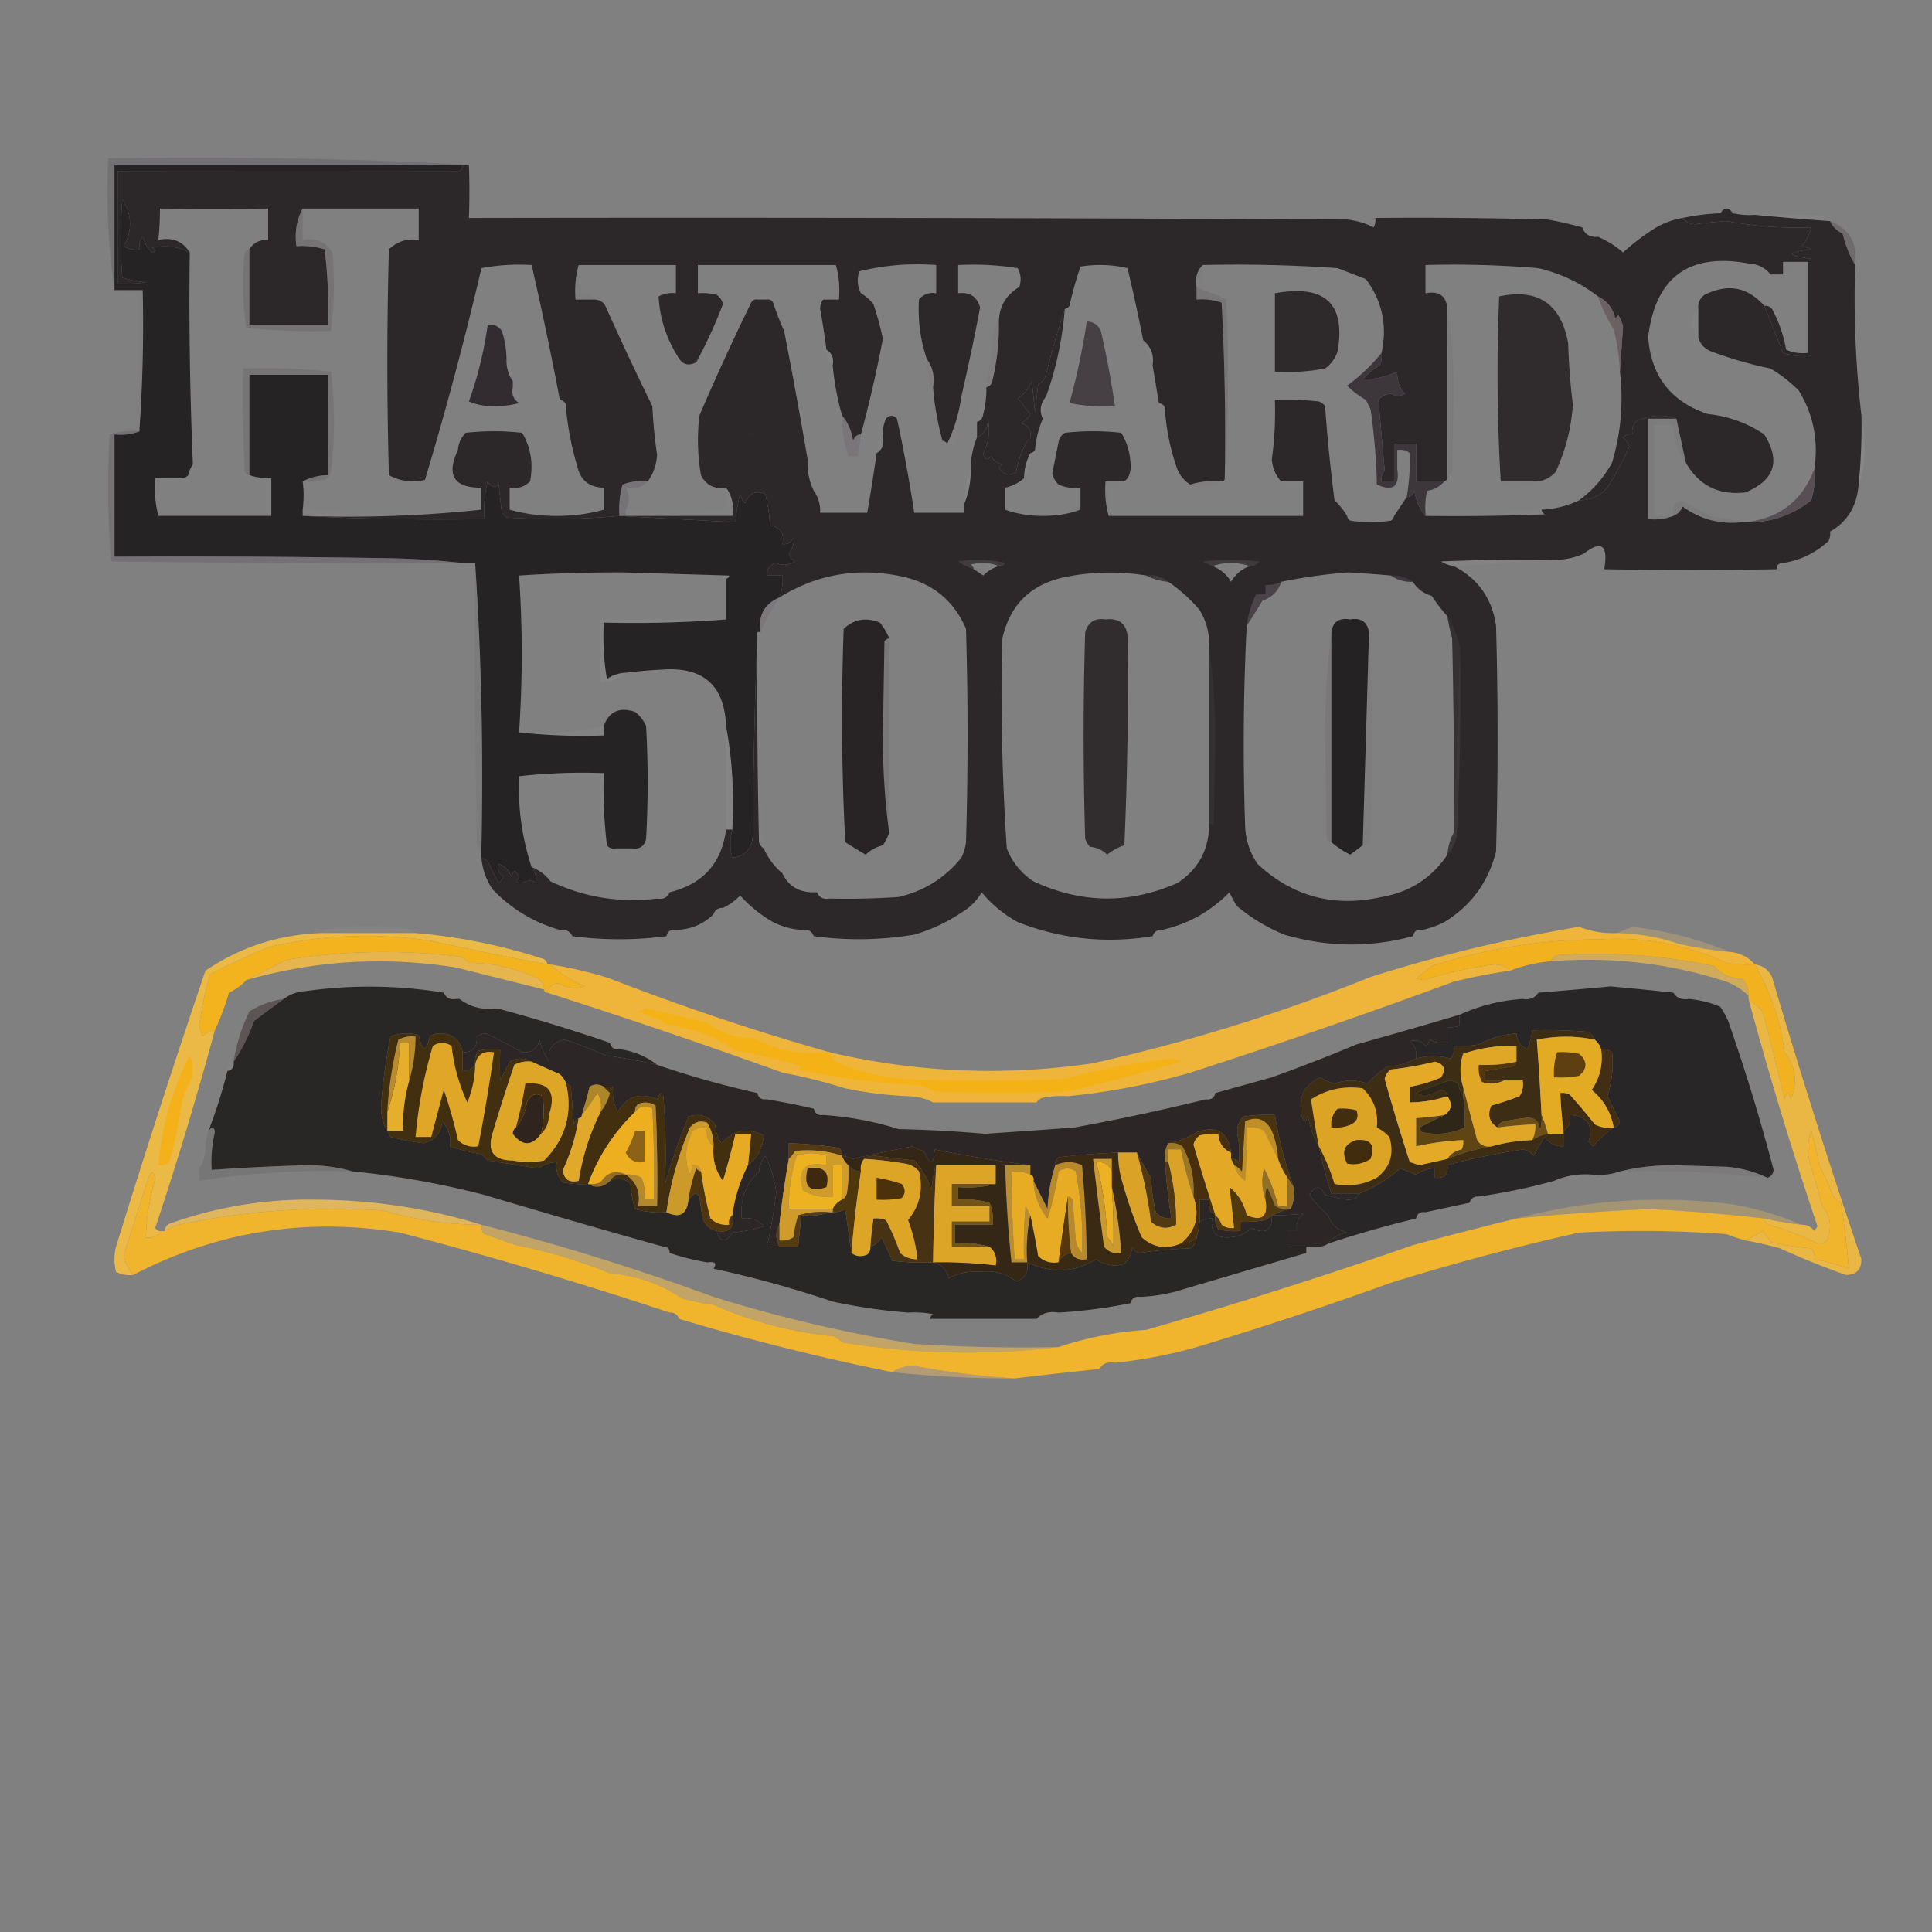 <?xml version="1.0" encoding="UTF-8"?>
<svg data-bbox="34.26 50.254 560.273 389.247" height="616" width="616" xmlns="http://www.w3.org/2000/svg" shape-rendering="geometricPrecision" text-rendering="geometricPrecision" image-rendering="optimizeQuality" fill-rule="evenodd" clip-rule="evenodd" data-type="ugc">
    <rect width="100%" height="100%" fill="#808080" stroke="none"/>
    <g>
        <path d="M147.5 52.5h2a215 215 0 0 1 0 17q140-.25 280 .5a24.9 24.9 0 0 1 8.5 2.5 4.93 4.93 0 0 0 .5-3q27.505-.25 55 .5 5.581 1.02 11 2.5 1.2 3.36 5 3a29.7 29.7 0 0 1 8 5 72 72 0 0 1 9-7q4.615-3.088 10-4 1.25 1.872 4 2 4.983-.666 10-1a122.6 122.6 0 0 0 27 2q-.771 3.297-3 6 1.346.254 3 1-11.963 1.512 0 3v31a21.1 21.1 0 0 1-9-1 7557 7557 0 0 0-6-15q1.494-.128 2.5 1 3.338 6.265 4.5 13 3.161 1.453 7 1v-29h-8v4h-4q-2.56-3.24-7-3.5-28.549-5.19-32 23.5 1.365 18.61 19 24.5 9.844 1.03 18 6.5 7.995 12.723-6 18.5-12.742 1.464-19-9.5a2025 2025 0 0 0-3-14q-6.615-2.309-13 1-1.393 1.783-1 4-1.762-.329-3 1a7.3 7.3 0 0 1 2 3 121 121 0 0 1-7 13q-3.587 4.023-9 4 6.526-4.784 10.5-12 4.24-14.378 2.5-29 .5-7.045 1-14.5a16.2 16.2 0 0 0-1.5-3.5l-1 1q-1.156-4.87-5.5-7-8.409-6.486-19-9a325 325 0 0 0-36-1v9q6.5-1.222 7 5v53q.258 1.487-1 2h-9v-12h-7v12h-4q-.255-1.983 1-3.5a4677 4677 0 0 1-2-22.5q1.589-1.794 4-2 2.408 1.395 4.5 0-2.657-2.606-2.5-7a26.5 26.5 0 0 1-11 2.5 18.1 18.1 0 0 1 5.5-4.5 8.4 8.4 0 0 0 .5-4q2.83-12.99-5-23.5-4.507-1.754-9-3.5a463 463 0 0 0-43-1q-2.765 2.668-2 7v4a19.4 19.4 0 0 1 8 1q1.5 27.982 1 56 0 1-1 1-5.313-.469-10 1-3.313-2.094-4.5-6a70 70 0 0 1-3.5-17q.322-2.519-2-3l-2-12q.723-4.996-3-8a569 569 0 0 0-5-23 38.1 38.1 0 0 0-15-.5 115 115 0 0 0-3.5 12.5q-.574.835-1.5 1a282 282 0 0 0-6 21q-.552 2.115-2.5 3l-1 9-1-10q-1.948 4.063-4.5 5.5a2188 2188 0 0 0 4 5 6.55 6.55 0 0 1-3 3q3.528.864 3 4.5-3.276 3.982-4.5 11-3.457 2.159-5.5-1.5l1-1q-2.342-.477-3.5-2.5-2.014 2.103-2.5-1 2.642-5.244 1.5-11-.012 4.267-3.5 6v-5q1.724-.436 2-2.5a32 32 0 0 0 1-8.5q1.724-.436 2-2.5a74.2 74.2 0 0 0 2-17.5q-.277-7.949 6.5-12 1.03-3.1-.5-6a91 91 0 0 0-19-1v9q5.458-.676 7 4.5a727 727 0 0 1-6 28.5q-1.005 7.695-4.5 15-.574-.834-1.5-1a90.7 90.7 0 0 1-3-17q.832-5.268-2-9a49.7 49.7 0 0 1-2.5-19q2.101-2.538 5.5-2v-9q-12.659-.925-24.5 2-1.22 3.603.5 7a15 15 0 0 1 4 3.5 102 102 0 0 1 3 11 408 408 0 0 1-7 30.5q-1.875.116-2.5 2-.74-4.762-3.5-8-2.233-7.676-3-16 .634-3.422-2-5a262 262 0 0 0-2-13q.03-1.839 1-3h5q.473-5.807-1-11h-44v9a18.4 18.4 0 0 1 6 .5q1.611 1.108 2 3a154 154 0 0 1-8.5 18.5q-3.877 2.077-6-2-5.506-8.895-6-19 2.549-1.36 5.5-1v-9h-31q-1.473 5.193-1 11h6q2.276.015 3.5 2a980 980 0 0 0 15 32q.362 7.808 1.5 15.5-.332 4.995-3 8.5a16.9 16.9 0 0 0-8 1 28.8 28.8 0 0 0-1 10 230.6 230.6 0 0 1-36 .5l-1.5-1.5-1-9q-2.108 1.752-3.5-1a36.9 36.9 0 0 0-1 12 842 842 0 0 1-58-1q29.045.98 57-2v-7q-13.17.06-7.5-12 .244-3.264 2.5-5.5 9-1 18 0 4.147 7.154 2.5 15.5-2.631 2.625-6.5 2v7q6.928 1.992 15 2 8.072-.008 15-2v-7q-6.983-.123-8.5-7a95.4 95.4 0 0 1-3.5-18q.322-2.519-2-3a1179 1179 0 0 0-9-43 65 65 0 0 0-16 1 1108 1108 0 0 1-18 67.5q-6.108 1.434-11.5-1.5-1-36 0-72 3.962-3.793 9.5-3v-10h-37q-2.885 5.295-2 12 4.618-.36 9 1a145 145 0 0 1 1 24h-25v-24q1.926-3.171 6-3v-10q-17.437.124-34.5 0 0 5.224-.5 10 6.697-1.391 10 4-5.607-2.876-12-1.5 1.794.981 0 1.5-2.153-1.985-3-5-1.393 1.783-1 4-2.682.428-5-1 4.138-7.627-.5-15a156.5 156.5 0 0 0 0 25 34 34 0 0 0 7.5 1.5 41 41 0 0 1-9 .5v-36q54.595-.081 109 0 1.197-.686 1-2" fill="#2c282a"/>
        <path d="M559.5 68.5q11.011-.25 22 .5 1.374.417 2 1.5a921 921 0 0 1-24-2" fill="#cccbcb" opacity=".067"/>
        <path d="M504.5 72.5q2.901.915 5 3-3.8.36-5-3" fill="#d5d3d3" opacity=".027"/>
        <path d="M583.5 70.5q9.344 3.664 8 14-2.636-4.405-4-10-2.812-1.365-4-4" fill="#5f5357" opacity=".482"/>
        <path d="M149.5 52.5h-113v40q-2.974-20.44-2-42 58.022-.99 115 2" fill="#58535a" opacity=".31"/>
        <path d="M383.5 84.5v8l-2-1q-.765-4.332 2-7" fill="#f4f4f4" opacity=".004"/>
        <path d="M147.5 52.5q.197 1.314-1 2-54.405-.081-109 0v36a41 41 0 0 0 9-.5 34 34 0 0 1-7.5-1.5 156.5 156.5 0 0 1 0-25q4.638 7.373.5 15 2.318 1.428 5 1-.393-2.217 1-4 .847 3.015 3 5 1.794-.519 0-1.5 6.393-1.376 12 1.5-.423 34.098 1 67.5a11.4 11.4 0 0 0-1.5 3.5q-1.005 1.129-2.5 1h-8q-.475 6.303 1 12h36v-12a21.4 21.4 0 0 1-7-1v-32h25v32q-4.392.098-8 2 .573 4.281 0 9v2a842 842 0 0 0 58 1 36.9 36.9 0 0 1 1-12q1.392 2.752 3.5 1l1 9 1.5 1.5q18.05 1.157 36-.5 18.308 1.028 37 2 .357-4.709 1.5-9a6.8 6.8 0 0 0 1.5 3q2.018-4.866 6.5-3a52 52 0 0 1 1.5 10q4.919.797 4 6 2.435.21 3.5-2 .348 2.675-1.5 5 .477 1.721 2 2.5-3.03 1.825-6 .5-3.075.865-3 4h5q.303 3.675-1 7-7.191 3.111-6 11h-1a2098 2098 0 0 0-1.5 65q-.377 6.127-6.5 7-1.231-4.419 0-9 .966-17.076-2-33-.754-19.536-20.5-18-5.787.269-11.5 1-3.265.13-6 2a82 82 0 0 1-1-18 381 381 0 0 0 39-1v-13q.814-.09 1-1l-34-1q-17.611-.016-33 1a369.5 369.5 0 0 1 0 50q13.227 1.49 27 1v-3q2.565-7.024 10-4.5a11.5 11.5 0 0 1 3.5 4.5q1 18 0 36-.884 3.544-4.5 3h-5q-1.937.356-3-1a156 156 0 0 1-1-23q-13.773-.49-27 1-.619 14.948 4 29 1.683 2.327 1.5 5-2.093-1.395-4.5 0-2.81.027-1-1.5-1.293-4.101-2.5-.5-1-3-4-4-.81 2.452 1.5 4a4.46 4.46 0 0 1-1.5 2 91 91 0 0 1-3.5-7 44 44 0 0 0-2-1v-3q.988-46.027-2-91h-4a261 261 0 0 0-23-1.5q-43.997-.75-88-.5v-39q4.328.46 8-1v-1a485 485 0 0 0 1-44h-9v-40z" fill="#262325"/>
        <path d="M244.5 95.5h-3q1.5-4 3 0" fill="#fefffe" opacity=".009"/>
        <path d="M184.5 84.5v9q3.422-.634 5 2h-6q-.473-5.807 1-11" fill="#7e747f" opacity=".114"/>
        <path d="M266.5 84.5q1.473 5.193 1 11h-5q1.025-2.515 4-2z" fill="#877f83" opacity=".149"/>
        <path d="M569.5 111.5h6v-27q-2.682-.428-5 1-2.13 4.262-6 2h4v-4h8v29q-3.839.453-7-1" fill="#90898d" opacity=".043"/>
        <path d="M406.5 93.5q23.905-4.327 20 18.5-1.11 3.366-4 5.5a65 65 0 0 1-16 1z" fill="#2e2a2c"/>
        <path d="M488.5 153.5h-10a582 582 0 0 1-.5-59q18.616-3.906 22 15 .28 9.871 1.5 19.5-.749 11.228-5.5 21.5-3.037 3.29-7.5 3" fill="#302c2e"/>
        <path d="M509.5 94.5q4.344 2.13 5.5 7l1-1a16.2 16.2 0 0 1 1.5 3.5q-.5 7.455-1 14.5a67.8 67.8 0 0 0-2-13.5 50.6 50.6 0 0 1-5-10.5" fill="#66595c" opacity=".801"/>
        <path d="M96.5 66.5v10q6.275-1.194 9.5 4 1.11 12.552-.5 25a190 190 0 0 1-27-1 96.6 96.6 0 0 1-.5-24q.575-.835 1.5-1v24h25a145 145 0 0 0-1-24 23.8 23.8 0 0 0-9-1q-.885-6.705 2-12" fill="#645b62" opacity=".335"/>
        <path d="M36.5 92.5h9q.495 22.265-1 44v-43q-4.328.46-8-1" fill="#7c797b" opacity=".031"/>
        <path d="M161.5 114.5q-.136 3.978 2 7v2q-.634 3.422 2 5-3.465.996-7.5 1-4.541.177-8.5-1.5a119.6 119.6 0 0 0 6-24.5q2.835-.305 4.5 2a30.5 30.5 0 0 1 1.5 9" fill="#322c31"/>
        <path d="M161.5 114.5q2.136 3.022 2 7-2.136-3.022-2-7" fill="#c4c2c2" opacity=".043"/>
        <path d="M96.5 153.5q3.608-1.902 8-2v-32h-25v32q-.925-.166-1.5-1a545 545 0 0 1-.5-33q14.035-.498 28 1a130.6 130.6 0 0 1 0 32q-.477 1.721-2 2.5-3.465.745-7 .5" fill="#696165" opacity=".372"/>
        <path d="M163.5 123.5q2.57 1.703 2 5-2.634-1.578-2-5" fill="#acacb6" opacity=".067"/>
        <path d="M178.5 127.5q2.322.481 2 3-2.11-.71-2-3" fill="#f4f4f4" opacity=".008"/>
        <path d="m381.5 91.5 2 1q3.78 1.034 7.5 3a544 544 0 0 1-.5 57q.5-28.018-1-56a19.4 19.4 0 0 0-8-1z" fill="#594b51" opacity=".192"/>
        <path d="M593.5 132.5q.997 4.472 1 9.5.288 7.158-2 13.5a184 184 0 0 0 1-23" fill="#dad6da" opacity=".088"/>
        <path d="M231.5 155.5q2.832 3.732 2 9h-34v-2a132 132 0 0 0 32 0z" fill="#fefefe" opacity=".011"/>
        <path d="M57.5 152.5q-3.16 1.452-7 1v11q-1.475-5.697-1-12z" fill="#928c91" opacity=".106"/>
        <path d="M559.5 68.5q11.783 1.14 24 2 1.188 2.635 4 4 1.364 5.595 4 10a326 326 0 0 0 2 48 184 184 0 0 1-1 23q-1.083 9.513-9 14a4.93 4.93 0 0 1-.5 3q-6.2 5.726-14.5 7-2 0-2 2-27.454.413-55 0 1.96-11.55-6.5-5a22.1 22.1 0 0 1-9.5 2q-18.007-.25-36 .5a10.1 10.1 0 0 0 4 1.5q11.543 5.836 13.5 19 1 36 0 72-3.711 14.71-16.5 22.5a29.3 29.3 0 0 1-7 2.5q-2.518-.322-3 2-20.485 5.524-41-.5a57.1 57.1 0 0 1-15-9 29.5 29.5 0 0 1-2.5-4.5q-9.032 9.194-21.5 12-2.29-.11-3 2-22.277 3.633-43-4.5-6.614-3.606-11.5-9.5-2.421 4.105-6.5 6.5a54 54 0 0 1-15 7 107.3 107.3 0 0 1-32 .5q-1.025-2.514-4-2a23.9 23.9 0 0 1-9-2.5 40.8 40.8 0 0 1-10.5-8.5q-2.476 2.565-5.5 4-2.29-.11-3 2-4.902 4.81-12 5-2.519-.322-3 2a115.7 115.7 0 0 1-30 0q-1.18-2.406-4-2-12.49-3.585-21.5-13a21.1 21.1 0 0 1-3.5-10q.975.456 2 1a91 91 0 0 0 3.5 7 4.46 4.46 0 0 0 1.5-2q-2.31-1.548-1.5-4 3 1 4 4 1.207-3.601 2.5.5-1.81 1.527 1 1.5 2.407-1.395 4.5 0 .183-2.673-1.5-5 3.579 1.31 6 4.5 16.083 7.676 34 5.5 2.975.514 4-2 15.891-3.887 18-20h2q-1.231 4.581 0 9 6.123-.873 6.5-7 .252-32.756 1.5-65-.25 33.504.5 67 .417 1.374 1.5 2 2.153 4.736 6 8 2.585 5.563 9 6h2q1.025 2.514 4 2 11.011.25 22-.5 12.212-2.849 20-12.5a14.7 14.7 0 0 0 1.5-5q1-34 0-68-5.556-13.046-19.5-16.5-21.63-4.915-40 6.5 1.303-3.325 1-7h-5q-.075-3.135 3-4 2.97 1.325 6-.5-1.523-.779-2-2.5 1.848-2.325 1.5-5-1.065 2.21-3.5 2 .919-5.203-4-6a52 52 0 0 0-1.5-10q-4.482-1.866-6.5 3a6.8 6.8 0 0 1-1.5-3q-1.143 4.291-1.5 9a9015 9015 0 0 1-37-2h36q.832-5.268-2-9-5.54.834-8-4a65.8 65.8 0 0 1-.5-19 813 813 0 0 1 16.5-36q.686-1.195 2-1h3q1.314-.195 2 1a89 89 0 0 0 3.5 9 1657 1657 0 0 1 7.5 41q-.267 5.433 2 10 2.159 3.132 2 7h15a563 563 0 0 0 3-19q2.634-1.578 2-5a12 12 0 0 1 1-6q1.726-1.846 3.5 0a478 478 0 0 1 5.5 30h16v-3q2.105-5.113 2-11 .073-5.367 2-10 3.488-1.733 3.5-6 1.142 5.756-1.5 11 .486 3.103 2.5 1 1.158 2.023 3.5 2.5l-1 1q2.043 3.659 5.5 1.5 1.224-7.018 4.5-11 .528-3.636-3-4.5a6.55 6.55 0 0 0 3-3 2188 2188 0 0 1-4-5q2.552-1.437 4.5-5.5l1 10 1-9q1.948-.885 2.5-3a282 282 0 0 1 6-21q-1.14 14.54-6 28-2.718 3.32-1 7a32.1 32.1 0 0 0-2.5 10q-.574.834-1.5 1-1.902 3.608-2 8-2.574 2.207-6 3v7q5.41 1.986 12 2 6.59-.014 12-2v-7a13.1 13.1 0 0 1-7-1 7.3 7.3 0 0 1-2-3.5l2-10q.383-1.989 2-3 9-1 18 0 3.001 4.968 3 11-.103 2.979-2 4.5h-6q-.473 5.807 1 11h62v-11h-7q-2.601-2.733-3-7 1.278-9.001 1-19a98.4 98.4 0 0 1 14 .5 4.46 4.46 0 0 1 2 1.5 515 515 0 0 0 3 30 22.5 22.5 0 0 1 4 5q.166.925 1 1.5 6.5 1 13 0 .834-.575 1-1.5l4-6q1.875-.116 2.5-2 .74 4.762 3.5 8 19.007.25 38-.5-.834-.575-1-1.5a30.5 30.5 0 0 0 12-3q5.413.023 9-4a121 121 0 0 0 7-13 7.3 7.3 0 0 0-2-3q1.238-1.329 3-1-.393-2.217 1-4 6.385-3.309 13-1h-9v32q4.328.46 8-1 2.039-.76 3-3 8.45 6.165 19 5h1q11.83.327 21-7a25.9 25.9 0 0 0 1-10q1.993-13.632-5-25a45.6 45.6 0 0 0-9-7 124 124 0 0 1-19-5.5q-3.203-1.314-4-4.5v-9q-.305-2.835 2-4.5 11.093-5.525 19 3.5 2.98 7.428 6 15a21.1 21.1 0 0 0 9 1v-31q-11.963-1.488 0-3-1.654-.746-3-1 2.229-2.703 3-6a122.6 122.6 0 0 1-27-2q-5.017.334-10 1-2.75-.128-4-2 5.718-1.236 12-1.5 2-3 4 0 3.465.745 7 .5m-241 112q-2.84.822-5 3a186 186 0 0 0-3-2q-.166-.925-1-1.5 4.794-1.207 9 .5m68 0q6-2 12 0-3.854 1.344-6 5-2.146-3.656-6-5m-21 3q3.149 1.668 7 2a49.5 49.5 0 0 1 10 9q3.348 5.544 3 12v56q.141 12.217-10 19-23.115 10.201-46-.5-5.91-3.91-8.5-10.5a760 760 0 0 1-1.5-66.5q3.5-16.5 20-20a72.4 72.4 0 0 1 26-.5m78 0q3.022 2.136 7 2 2.031 3.294 6 4.5a51 51 0 0 0 5 6.5 53 53 0 0 0 1.5 7q.75 30.996.5 62-1.668 3.149-2 7-7.449 11.148-21 13.5-22.732 5.076-39.5-10.5-3.718-5.434-4-12-1.095-32.44.5-64a307 307 0 0 0 5-8q4.555-1.555 6-6a172 172 0 0 1 21.5-3q6.768.401 13.5 1" fill="#2c282a"/>
        <path d="M578.5 149.5a25.9 25.9 0 0 1-1 10q-9.17 7.327-21 7 16.255-1.76 22-17" fill="#52494d" opacity=".882"/>
        <path d="M309.5 149.5q.105 5.887-2 11-.105-5.887 2-11" fill="#c4bfc3" opacity=".071"/>
        <path d="M478.5 153.5h10q-.166.925-1 1.5l-4.5.5q-2.979-.103-4.5-2" fill="#71646e" opacity=".027"/>
        <path d="M389.5 153.5q-1.79 1.916-5 2-2.804-.01-5-1 4.687-1.469 10-1" fill="#7e6e76" opacity=".098"/>
        <path d="M257.5 146.5q1.927 4.633 2 10-2.267-4.567-2-10" fill="#a5a3a4" opacity=".035"/>
        <path d="M328.5 144.5q.31 4.493-2 8 .098-4.392 2-8" fill="#b2aeaf" opacity=".102"/>
        <path d="M268.5 132.5q2.76 3.238 3.5 8 .625-1.884 2.5-2a52 52 0 0 1-1 7h-3q-2.101-6.196-2-13" fill="#655661" opacity=".247"/>
        <path d="M281.5 139.5q.634 3.422-2 5-.147-3.08 2-5" fill="#eceaea" opacity=".009"/>
        <path d="M239.5 136.5q1.914 1.329 0 3-.91-.186-1-1 1.257-.513 1-2" fill="#e3e1e1" opacity=".008"/>
        <path d="M306.5 126.5q.525 8.256-2 16-2.975.514-4-2 .926.166 1.5 1 3.495-7.305 4.5-15" fill="#998496" opacity=".125"/>
        <path d="M333.5 126.5a52 52 0 0 1-1 7q-1.718-3.68 1-7" fill="#a7a0a4" opacity=".106"/>
        <path d="M369.5 128.5q2.322.481 2 3-1.352-1.185-2-3" fill="#eeeeee" opacity=".008"/>
        <path d="M346.5 102.5q3.138.091 4.5 3a305 305 0 0 1 4.5 24 55.2 55.2 0 0 1-14.5-1 219 219 0 0 0 5.5-26" fill="#393137" opacity=".801"/>
        <path d="M314.5 123.5a32 32 0 0 1-1 8.5q-.276 2.064-2 2.5a81 81 0 0 1 3-11" fill="#d2b7c9" opacity=".027"/>
        <path d="M440.5 112.5a8.4 8.4 0 0 1-.5 4 18.1 18.1 0 0 0-5.5 4.5 26.5 26.5 0 0 0 11-2.5q-.157 4.394 2.5 7-2.092 1.395-4.5 0-2.411.206-4 2 .977 11.297 2 22.5-1.255 1.517-1 3.5h4v-12h7v12h9q-2.011 2.43-5.5 3a25 25 0 0 0-.5 7v1q-2.76-3.238-3.5-8-.625 1.884-2.5 2a68.2 68.2 0 0 0 1-14q-1.602-1.401-4-1v6q1.231 8.487-6.5 5a197 197 0 0 0-2-24l-1.5-3a30 30 0 0 1-6-4.5q6.279-4.602 11-10.5" fill="#3d373b"/>
        <path d="M449.5 144.5h-3q.426 2.872-1 5v-6q2.398-.401 4 1" fill="#fefffe" opacity=".004"/>
        <path d="M461.5 98.5q1.997 12.46 2 26l-.5 26q-.574.834-1.5 1z" fill="#685a62" opacity=".086"/>
        <path d="M295.5 114.5q2.832 3.732 2 9-2.648-3.935-2-9" fill="#886e72" opacity=".133"/>
        <path d="M364.5 108.5q3.723 3.004 3 8a592 592 0 0 1-3-8" fill="#dedcde" opacity=".027"/>
        <path d="M318.5 103.5a74.2 74.2 0 0 1-2 17.5q-.276 2.064-2 2.5a858 858 0 0 0 2.5-18q.417-1.373 1.5-2" fill="#6c5d64" opacity=".094"/>
        <path d="M263.5 111.5q2.634 1.578 2 5-2.147-1.92-2-5" fill="#eee7ee" opacity=".031"/>
        <path d="M541.5 98.5v9q-4-4.5 0-9" fill="#dcd1db" opacity=".039"/>
        <path d="M358.5 153.5q-1.578 2.634-5 2v9q-1.473-5.193-1-11z" fill="#847982" opacity=".076"/>
        <path d="M534.5 133.5q1.486 6.816 3 14-4.062-5.184-4-12h-6v29h6q-3.672 1.46-8 1v-32z" fill="#70676d" opacity=".114"/>
        <path d="M79.5 151.5a21.4 21.4 0 0 0 7 1v12h-36v-2a327 327 0 0 0 35 1v-10q-3.765.67-6-2" fill="#edebed" opacity=".012"/>
        <path d="M96.5 162.5a423.5 423.5 0 0 0 57 0q-27.955 2.98-57 2z" fill="#fefefe" opacity=".01"/>
        <path d="M162.5 162.5a128 128 0 0 0 30 0q-6.928 1.992-15 2-8.072-.008-15-2" fill="#fefffe" opacity=".011"/>
        <path d="M320.5 162.5q12.279 1.748 24 0-5.41 1.986-12 2-6.59-.014-12-2" fill="#fefffe" opacity=".011"/>
        <path d="M491.5 162.5q.166.925 1 1.5-18.993.75-38 .5v-1a390 390 0 0 0 37-1" fill="#fbfbfb" opacity=".01"/>
        <path d="M555.5 166.5q-10.55 1.165-19-5-.961 2.24-3 3-.878-4.141 3-5a72 72 0 0 0 10 5.5q4.793.272 9 1.5" fill="#6f696e" opacity=".169"/>
        <path d="M206.5 153.5q-2.668 2.765-7 2 2 3.5 0 7v2h-2a28.8 28.8 0 0 1 1-10 16.9 16.9 0 0 1 8-1" fill="#675f65" opacity=".365"/>
        <path d="M408.5 153.5h7v11h-62v-1h61v-8q-3.873.712-6-2" fill="#c6bbc0" opacity=".031"/>
        <path d="M429.5 164.5q7.479 1.904 15 0-.166.925-1 1.5a42.5 42.5 0 0 1-13 0q-.834-.575-1-1.5" fill="#a4a3a4" opacity=".016"/>
        <path d="M44.5 137.5q-3.672 1.46-8 1v39q44.003-.25 88 .5a261 261 0 0 1 23 1.5q-56.002.25-112-.5a276.6 276.6 0 0 1-.5-40.5q4.585-1.426 9.5-1" fill="#665c63" opacity=".448"/>
        <path d="M318.5 180.5q-4.206-1.707-9-.5.834.575 1 1.5a19.2 19.2 0 0 1-5-2.5 38.1 38.1 0 0 1 15 .5q-.686 1.197-2 1" fill="#b6aeb4" opacity=".157"/>
        <path d="M398.5 180.5q-6-2-12 0l-3-1.5q9-1 18 0-1.116 1.558-3 1.5" fill="#b4adb3" opacity=".141"/>
        <path d="m495.5 178.5-32 2a10.1 10.1 0 0 1-4-1.5q17.993-.75 36-.5" fill="#bfbabb" opacity=".063"/>
        <path d="M568.5 179.5q0 2-2 2 0-2 2-2" fill="#f4f4f4" opacity=".007"/>
        <path d="M231.5 184.5a1090 1090 0 0 0-66-1q15.389-1.016 33-1l34 1q-.186.91-1 1" fill="#968c94" opacity=".071"/>
        <path d="M365.5 183.5q4.093-.494 7 2-3.851-.332-7-2" fill="#9a9498" opacity=".176"/>
        <path d="M443.5 183.5q3.978-.136 7 2-3.978.136-7-2" fill="#a695a2" opacity=".145"/>
        <path d="M408.5 185.5q-1.445 4.445-6 6a307 307 0 0 1-5 8q.673-5.322 3-10h3v-3q2.688.201 5-1" fill="#6b6068" opacity=".482"/>
        <path d="M248.5 190.5a89 89 0 0 0-6 11q-1.191-7.889 6-11" fill="#777176" opacity=".545"/>
        <path d="M231.5 197.5a381 381 0 0 1-39 1 82 82 0 0 0 1 18q2.735-1.87 6-2-3.276 3.127-8 3v-20z" fill="#989696" opacity=".188"/>
        <path d="M283.5 203.5q-.926.166-1.5 1l-.5 30.5q.002 15.784 2 30.5a16.3 16.3 0 0 1-2 4q-3.171.801-5.5 3a145 145 0 0 1-6.5-4 772 772 0 0 1-.5-68q4.951-4.643 11.5-2a19.2 19.2 0 0 1 3 5" fill="#282425"/>
        <path d="M359.5 202.5q.452 33.55-1 67-2.922.946-5.5 3-2.236-2.256-5.5-2.5a9.5 9.5 0 0 1-1.5-2.5q-1-33 0-66 1.527-4.774 6.5-4 6.133-.718 7 5" fill="#312d2f"/>
        <path d="M436.5 201.5q-.984 34.045-2 68a174 174 0 0 1-4 3q-3.44-1.728-6-4v-67q.779-4.912 6-4 5.079-.899 6 4" fill="#252223" opacity=".993"/>
        <path d="M424.5 201.5v67q-.926-.166-1.5-1l-.5-33q.002-17.031 2-33" fill="#5a4f55" opacity=".159"/>
        <path d="M283.5 203.5v62q-1.998-14.716-2-30.5l.5-30.5q.574-.834 1.5-1" fill="#52434d" opacity=".133"/>
        <path d="M461.5 196.5q2.784 4.584 4 10l-2 59q.25-31.004-.5-62a53 53 0 0 1-1.5-7" fill="#898284" opacity=".098"/>
        <path d="M385.5 206.5q1.998 13.713 2 28.5l-.5 28.5q-.574-.834-1.5-1z" fill="#eeeeee" opacity=".039"/>
        <path d="M231.5 231.5q2.966 15.924 2 33h-2z" fill="#ececec" opacity=".039"/>
        <path d="M436.5 201.5a750 750 0 0 1 .5 67q-1.006 1.129-2.5 1 1.016-33.955 2-68" fill="#645960" opacity=".082"/>
        <path d="M192.5 231.5v3q-13.773.49-27-1 13.897.892 27-2" fill="#dedede" opacity=".035"/>
        <path d="M359.5 202.5a707 707 0 0 1 .5 65q-.417 1.374-1.5 2 1.452-33.45 1-67" fill="#c9c9c9" opacity=".02"/>
        <path d="M241.5 201.5h1q-.454 34.55 1 69-1.083-.626-1.5-2-.75-33.496-.5-67" fill="#a9a2a2" opacity=".055"/>
        <path d="M151.5 179.5q2.988 44.973 2 91-.925-.166-1.5-1-.75-44.997-.5-90" fill="#655a60" opacity=".144"/>
        <path d="M465.5 206.5q.5 30.017-1 60-.767 3.576-3 6 .332-3.851 2-7z" fill="#565052" opacity=".354"/>
        <path d="M165.5 247.5q13.227-1.49 27-1a156 156 0 0 0 1 23q-1.083-.626-1.5-2-.75-9.987-.5-20z" fill="#a7a5a6" opacity=".078"/>
        <path d="M196.5 270.5h5q-2.5 4-5 0" fill="#8e8e8e" opacity=".018"/>
        <path d="M249.5 278.5a67 67 0 0 0 9 6q-6.415-.437-9-6" fill="#a09c9f" opacity=".059"/>
        <path d="M213.5 284.5q-1.025 2.514-4 2 1.52-1.76 4-2" fill="#f4f4f4" opacity=".007"/>
        <path d="M260.5 284.5q2.48.24 4 2-2.975.514-4-2" fill="#d5d5d5" opacity=".016"/>
        <path d="M230.5 289.5q-.71 2.11-3 2 .71-2.11 3-2" fill="#cdcdcd" opacity=".004"/>
        <path d="M503.5 295.5h17l-5 2q-6.396.234-12-2" fill="#fff8f1" opacity=".004"/>
        <path d="M132.5 297.5h-30q1.144-1.152 3-1.5 12-1 24 0 1.856.348 3 1.5" fill="#fff6d8" opacity=".039"/>
        <path d="M215.5 296.5q-.71 2.11-3 2 .481-2.322 3-2" fill="#f4f4f4" opacity=".008"/>
        <path d="M255.5 296.5q2.975-.514 4 2-2.82.406-4-2" fill="#f6f6f6" opacity=".005"/>
        <path d="M370.5 296.5q-.482 2.322-3 2 .71-2.11 3-2" fill="#f6f6f6" opacity=".006"/>
        <path d="M453.5 296.5q-1.185 1.352-3 2 .482-2.322 3-2" fill="#f7f7f7" opacity=".008"/>
        <path d="M178.5 296.5q2.82-.406 4 2-2.48-.24-4-2" fill="#fafafa" opacity=".004"/>
        <path d="M520.5 295.5q16.28 1.942 31 8a136 136 0 0 1-16-2.5q-9.596-3.314-20-3.5z" fill="#f1c86c" opacity=".267"/>
        <path d="M174.5 307.5h1q4.596 4.346 11 7-4.312 1.343-8.5-1-2.924.31-3.5 3-1 0-1-1-.016-2.276-2-3.5-10.4-4.981-22-5a7.3 7.3 0 0 0-3-2q-27.664-3.363-55 1l-13 6.5q-2.25 2.518-5.5 4a81 81 0 0 1-4.5 12q-2.317.305-4 2l-1-3.5a120.5 120.5 0 0 1 3.5-16.5 343 343 0 0 1 18.5-8.5q25.622-5.957 52-2a1327 1327 0 0 0 37 7.5" fill="#f2b31e"/>
        <path d="M173.5 315.5q-13.962-3.495-28-7-34.048-5.447-67 4l13-6.5q27.336-4.363 55-1a7.3 7.3 0 0 1 3 2q11.6.019 22 5 1.984 1.224 2 3.5" fill="#efba49" opacity=".91"/>
        <path d="M557.5 317.5a21.1 21.1 0 0 0-7-4.5q-27.183-8.804-56-6.5.436-1.724 2.5-2a185 185 0 0 1 49.5 3.5q3.564 4.02 9 4 2.042 2.376 2 5.5" fill="#efbc4d" opacity=".714"/>
        <path d="M559.5 307.5q7.545 12.996 9.5 28 5.35 6.947 2 15-1-4-2 0a758 758 0 0 0-7-28 44 44 0 0 0-4.5-4v-1q.042-3.124-2-5.5-5.436.02-9-4a185 185 0 0 0-49.5-3.5q-2.064.276-2.5 2-6.848.556-13 3-1.79-1.916-5-2a119.4 119.4 0 0 0-22.5 5l-2.5-.5 5-4q26.21-8.375 53.5-8.5 21.159-1.284 40.5 7.5 4.473.747 9 .5" fill="#f3b21e" opacity=".989"/>
        <path d="M141.5 316.5q2.48.24 4 2-2.975.514-4-2" fill="#f7f4f4" opacity=".009"/>
        <path d="M490.5 316.5q-1.703 2.57-5 2 2.145-1.556 5-2" fill="#fbfbfb" opacity=".008"/>
        <path d="M533.5 316.5q2.855.444 5 2-3.297.57-5-2" fill="#fbfbfb" opacity=".008"/>
        <path d="M141.5 316.5q1.025 2.514 4 2h1q5.147 3.921 12 3a560 560 0 0 1 36 11q.481 2.322 3 2 6.92.978 12 5a197 197 0 0 0-16.5-3 103 103 0 0 0-13-5q-5.658 1.022-5 7a22.7 22.7 0 0 1-3-7q-.971 4.367-5.5 4a201 201 0 0 0-11.5-6 6.3 6.3 0 0 0-3 1q.399 5.101-4.5 5-1.212-6.365-8-6a4.93 4.93 0 0 0-2.5 1q-1.674 7.61-3.5-.5-4.581-1.232-9 .5a175 175 0 0 0-3 22.5q.037 4.393 2 7.5.456.975 1 2 5.19 1.305 10.5 2 5.405-1.242 6-7 3.034 3.404 2.5 8a61 61 0 0 0 10 2.5l2 2 16 2.5a13.14 13.14 0 0 1 6-2q-.594 3.816 2 6.5 3.97.746 8 .5 3.706 2.067 7-1 3.496-1.937 6.5 1a34.3 34.3 0 0 0 1.5 8 28.8 28.8 0 0 0 10 1q6.288 3.042 7-4a31 31 0 0 0 2-2 3.65 3.65 0 0 1 1.5 1l1 7q1.314 3.203 4.5 4 1.748 5.664 5 .5a46 46 0 0 0 10-2q-2.731-3.205-7-2.5-.855-9.04 5.5-15 .324-2.826 2-5a38.4 38.4 0 0 1 3.5 11.5 157 157 0 0 1-3 17.5h10l1-10q4.82.465 9-1h1a6.85 6.85 0 0 0 4-1q1 7.225 2 14 2.17 1.67 5 .5 1.129-1.006 1-2.5 2.361-.656 3.5-3a76 76 0 0 1 3.5 7.5q6.481.749 13 .5 3.894.893 5 5 4.594-2.366 10-2 6.507-.764 11.5 3 4.363-1.393 3.5-6 11.66 5.417 22-1 4.062 2.904 9 1.5 2.256-2.236 2.5-5.5.582 1.392 2 2a172 172 0 0 1 16.5-1.5q1.984-1.224 2-3.5a20.7 20.7 0 0 0 1-5q1.812-1.1 4-1-1.013 6.482 5.5 6 4.21-.189 7-3 6.762 3.278 6.5-4 5.13-.025 10-.5-2.483 2.167-2 5.5h-3v5h6v2a43679 43679 0 0 0-39 11.5 52 52 0 0 1-14 2.5q-2.518-.322-3 2a164 164 0 0 1-23 3q-4.332-.765-7 2h-34q.166-.926 1-1.5a32.5 32.5 0 0 0-8-.5 179 179 0 0 1-24-3.5 355 355 0 0 0-38-10.5q1.74-2.554-2-2a79 79 0 0 1-12-3q0-2-2-2a3502 3502 0 0 1-57-16.5q-20.901-5.426-42-7.5-6.676-1.99-14.5-2a714 714 0 0 0-30.5 1.5q-.416-5.768 1-12-.275-2.526-2-.5a158 158 0 0 0 6-19q2.322-.482 2-3 3.981-5.964 6.5-13a376 376 0 0 1 9.5-7q2.965-2.266 7-2.5a146.2 146.2 0 0 1 44 .5" fill="#292626"/>
        <path d="M533.5 316.5q1.703 2.57 5 2a33.6 33.6 0 0 1 10 2.5 29.5 29.5 0 0 1 2.5 4.5 623 623 0 0 1 14.5 47.5q-.276 2.064-2 2.5-6.01-2.881-13-3.5l-17-.5q-9.062.006-17 2-4.18 1.465-9 1-6.435-.454-12 2a192 192 0 0 1-24 5q-2.29-.11-3 2a20383 20383 0 0 1-14 3q-2.518-.322-3 2a352 352 0 0 0-28 8q2.22-2.868 6-3.5-4.702-1.251-6-5.5a40.5 40.5 0 0 1-6-6.5q2.77-4.686 5 0 3.45.987 7 1.5 2.782.24 4-2a45.8 45.8 0 0 0 13-8l5 2q2.735-1.87 6-2v3q4.5.5 4-4 11.608-3.147 24-5 2.241.314 3.5 2a77 77 0 0 1 3.5-6q2.177 3.089 6 3v-5q2.634-1.578 2-5 8.379.517 6 8.5l1.5 1.5q2.997-3.564 6.5-6 1.63-.18 2-2l-4-8q2.229-6.878 1.5-14-1.517-1.255-3.5-1-.648-1.815-2-3-.679-1.437-2-2.5a163 163 0 0 0-18-.5 20.1 20.1 0 0 1-1.5 6q-3.258-1.514-3.5-5-6.408.46-12 3.5a32.5 32.5 0 0 1-8 .5q.393 2.217-1 4-5.451-1.517-11 0 .538-3.399-2-5.5 2.946-.936 5 1.5a4.46 4.46 0 0 0 1.5-2q2.549 1.359 5.5 1v-5a8.4 8.4 0 0 0 4-.5q-.448-1.61 0-3.5 9.452-4.31 20-5 3.297.57 5-2 11.497-.917 23-2 10.025.91 20 2" fill="#292627"/>
        <path d="M146.5 318.5q6.45.382 12 3-6.853.921-12-3" fill="#7d787b" opacity=".016"/>
        <path d="M90.5 318.5a376 376 0 0 0-9.5 7q-2.519 7.036-6.5 13a55.8 55.8 0 0 1 5-16 27.35 27.35 0 0 1 11-4" fill="#574d4d" opacity=".855"/>
        <path d="M503.5 295.5q5.604 2.234 12 2 10.404.186 20 3.5a136 136 0 0 0 16 2.5q4.881.44 8 4a41 41 0 0 1-9-.5q-19.341-8.784-40.5-7.5-27.29.125-53.5 8.5l-5 4 2.5.5a119.4 119.4 0 0 1 22.5-5q3.21.084 5 2a172 172 0 0 0-18 3.5 2141 2141 0 0 1-84 29 212 212 0 0 1-39 7.5 32.5 32.5 0 0 0-8 .5q-1.374.417-2 1.5h-33q-3.608-1.902-8-2a123.5 123.5 0 0 1-20-2.5 180 180 0 0 0-20-5 2131 2131 0 0 0-75-25.5q.576-2.69 3.5-3 4.188 2.343 8.5 1-6.404-2.654-11-7a131 131 0 0 1 19 4.5 784 784 0 0 0 70 23.5q41.586 9.753 84 3.5a562.6 562.6 0 0 0 88.5-27.5 478.5 478.5 0 0 1 66.5-16" fill="#efb53b" opacity=".996"/>
        <path d="M102.5 297.5h30a181.2 181.2 0 0 1 40 8q1.82.37 2 2a1327 1327 0 0 1-37-7.5q-26.378-3.957-52 2a343 343 0 0 0-18.5 8.5 120.5 120.5 0 0 0-3.5 16.5l1 3.5q1.683-1.695 4-2a1145 1145 0 0 1-19 63q.686 1.197 2 1-1.703 2.57-5 2a74.6 74.6 0 0 1 3-18.5q-.708-4.46-2.5.5a5565 5565 0 0 1-7.5 23.5q.51 3.767 3 6.5-2.95.359-5.5-1a16.25 16.25 0 0 1 0-8 3243 3243 0 0 1 28.5-88q16.64-11.295 37-12" fill="#ebba46"/>
        <path d="M74.5 338.5q.322 2.518-2 3-.11-2.29 2-3" fill="#e7e5e5" opacity=".043"/>
        <path d="M508.5 331.5q-9.296-1.912-18.5 0a926 926 0 0 1 1.5 24 12.9 12.9 0 0 1-.5 5q-.27-4.768-5-4-3.024.36-6 1-2.064.276-2.5 2-4-2.509-2-7a93 93 0 0 0 9-3q1.428-2.318 1-5h-12v-3l9-1.5q.834-.574 1-1.5v-5a46.5 46.5 0 0 0-17 2.5q-1.665 5.173 0 10.5v3q-1.185-1.663-1.5-4a6.3 6.3 0 0 0-3-1 190 190 0 0 0-10.5 4l2.5 1a22.8 22.8 0 0 0 5.5-2q1.82.37 2 2a39 39 0 0 1-12 2v-5a43.2 43.2 0 0 0 10-3q2.39-3.968-2-5a103 103 0 0 1-14 2.5q-1.611 1.108-2 3a668 668 0 0 0 8 26.5l3 1q4.518-1.008 9-2a65.4 65.4 0 0 1 14-4 55.4 55.4 0 0 1 13-2 13.2 13.2 0 0 1 5-2h5v4q-3.823.089-6-3a77 77 0 0 0-3.5 6q-1.259-1.686-3.5-2-12.392 1.853-24 5 .5 4.5-4 4v-3q-3.265.13-6 2l-5-2a45.8 45.8 0 0 1-13 8h-9a150 150 0 0 1-4-15q-2.644-4.5-3.5-10-1 4-2 0-1.79-8.421 6-12a16.3 16.3 0 0 0 4.5 2q5.262-1.932 10.5 0 2.756-3.17 6.5-5.5 4.833-.298 9-2.5 5.549-1.517 11 0 1.393-1.783 1-4a32.5 32.5 0 0 0 8-.5q5.592-3.04 12-3.5.242 3.486 3.5 5a20.1 20.1 0 0 0 1.5-6q9.014-.249 18 .5 1.321 1.063 2 2.5" fill="#3d2d14"/>
        <path d="M483.5 338.5q-.166.926-1 1.5l-9 1.5v3h6q-3.192 1.694-7 .5-1.359-2.549-1-5.5 6.099.29 12-1" fill="#53370b"/>
        <path d="M264.5 335.5q.656 2.361 3 3.5 9.993 4.122 21 5 25.5 1 51 0a197.6 197.6 0 0 1 34.5-6.5l2.5 1a709 709 0 0 1-36 9.5 462 462 0 0 1-43 0q-2.174-1.676-5-2a222 222 0 0 1-38-5l1-1a160 160 0 0 0-21-5q-9.413-6.64-21-8a67 67 0 0 0-10-4.5l2.5-1 19.5 4.5q6.544 5.02 15 5 11.148 5.991 24 4.5" fill="#f4b217" opacity=".981"/>
        <path d="M510.5 334.5q1.983-.255 3.5 1 .729 7.122-1.5 14l4 8q-.37 1.82-2 2-1.256-7.222-7-12 3.991-5.823 3-13" fill="#412e15"/>
        <path d="M465.5 323.5q-.448 1.89 0 3.5a8.4 8.4 0 0 1-4 .5v5q-2.951.359-5.5-1a4.46 4.46 0 0 1-1.5 2q-2.054-2.436-5-1.5 2.538 2.101 2 5.5-4.167 2.202-9 2.5-3.744 2.33-6.5 5.5-5.238-1.932-10.5 0a16.3 16.3 0 0 1-4.5-2q-7.79 3.579-6 12 1 4 2 0 .856 5.5 3.5 10a150 150 0 0 0 4 15h9q-1.218 2.24-4 2a53 53 0 0 1-7-1.5q-2.23-4.686-5 0a40.5 40.5 0 0 0 6 6.5q1.298 4.249 6 5.5-3.78.632-6 3.5-2.128 1.426-5 1h-8v-5h3q-.483-3.333 2-5.5-4.87.475-10 .5.262 7.278-6.5 4-2.79 2.811-7 3-6.513.482-5.5-6-2.188-.1-4 1v-7h3q-.634 3.422 2 5-.32 2.466 1 4.5 3.465.745 7 .5v-3a32.5 32.5 0 0 0 8-.5q3.58-2.837 8-3.5 1.452-3.161 1-7a123.7 123.7 0 0 1-6-23 50.5 50.5 0 0 0-10 .5q-2.26 2.21-2 5.5a29 29 0 0 1 .5 9q-1.006-1.129-2.5-1v-2q-1.352-9.9-11-6.5-4.275 2.687-9 3.5-1.442 2.648-1 6a168 168 0 0 0 2 18q-2.988.258-5-2a62.7 62.7 0 0 1-1.5-11 92 92 0 0 1-4.5-8h-6q-9.524.352-19 1.5-1.129 1.006-1 2.5-2.167 6.632-2.5 14l-4.5-9q.258-1.488-1-2v-3a416 416 0 0 1-30.5-5q-.441 7.589-3.5.5a11.3 11.3 0 0 1-3.5-1.5 511 511 0 0 0-19 4 14 14 0 0 0-3.5-1q.129-1.494-1-2.5a130 130 0 0 0-16-1.5v5a303 303 0 0 0-3 21q-1.884 3.339 0 7h-4a157 157 0 0 0 3-17.5 38.4 38.4 0 0 0-3.5-11.5q-1.676 2.174-2 5-6.355 5.96-5.5 15 4.269-.705 7 2.5a46 46 0 0 1-10 2q-3.252 5.164-5-.5 6 1 5-5a48.5 48.5 0 0 1 5-16q4.584-3.556 5-9.5-7.736-3.865-13.5 2.5-1.745-2.678-2-6-3.316-4.185-8.5-2.5a225 225 0 0 0-7.5 21.5q.631-14.054-.5-28l-1-1-1 2q-8.223-3.47-12.5 4-2.062-3.655-1.5-8h-3q-2.379-1.37-4.5 0a141 141 0 0 1-2.5 9q0 1-1 1-1.083.626-1.5 2l-1-12q-.575-.834-1.5-1a7.5 7.5 0 0 0-2-3 827 827 0 0 1-9-4q-3.29-1.946-7 0-1.503 3.015-3 6-.206-4.58 0-10a25 25 0 0 0-7 .5q-1.32 2.034-1 4.5-1.451 1.96-4 2v-6q4.899.101 4.5-5a6.3 6.3 0 0 1 3-1 201 201 0 0 1 11.5 6q4.529.367 5.5-4a22.7 22.7 0 0 0 3 7q-.658-5.978 5-7a103 103 0 0 1 13 5q8.346 1.155 16.5 3a295 295 0 0 0 32 9q.481 2.322 3 2a245 245 0 0 1 15 3q.482 2.322 3 2 12.368.825 24 4.5a428 428 0 0 1 27.5 1.5q14.226-.944 28.5-2a696 696 0 0 0 42-9q2.518.322 3-2 8.982-2.493 18-5 13.65-4.908 27-10.5a1918 1918 0 0 0 33-9.5" fill="#2c2726"/>
        <path d="M194.5 332.5q2.29-.11 3 2-2.519.322-3-2" fill="#f2f2f2" opacity=".007"/>
        <path d="M192.5 346.5a31 31 0 0 0 2 2q-.954 3.42-3 6a9.86 9.86 0 0 0-1-6 55 55 0 0 1-5 7 141 141 0 0 0 2.5-9q2.121-1.37 4.5 0" fill="#ad862a"/>
        <path d="M241.5 348.5q2.29-.11 3 2-2.519.322-3-2" fill="#dddddd" opacity=".02"/>
        <path d="M289.5 349.5q4.392.098 8 2-4.493.31-8-2" fill="#fefffe" opacity=".006"/>
        <path d="M340.5 349.5q-4.51 2.512-10 2 .626-1.083 2-1.5a32.5 32.5 0 0 1 8-.5" fill="#fffee0" opacity=".005"/>
        <path d="M387.5 348.5q-.482 2.322-3 2 .71-2.11 3-2" fill="#fbfbe9" opacity=".024"/>
        <path d="M514.5 359.5q-3.503 2.436-6.5 6l-1.5-1.5q2.379-7.983-6-8.5.634 3.422-2 5a128 128 0 0 1-1-12 4.93 4.93 0 0 1 3 .5 194 194 0 0 1 8 9.5 9.86 9.86 0 0 0 6 1" fill="#402c12"/>
        <path d="M259.5 353.5q1.815.648 3 2-2.518.322-3-2" fill="#fefffe" opacity=".009"/>
        <path d="M559.5 307.5q3.756.492 5.5 4a2267 2267 0 0 0 28.5 90q0 5-5 5a268 268 0 0 1-21-8.5 131 131 0 0 0-11-2.5 87 87 0 0 0 5.5-3 20.5 20.5 0 0 1 2.5 3.5 78.4 78.4 0 0 0 13 2q1.255 1.517 1 3.5a71.4 71.4 0 0 1 11 3 339 339 0 0 0-2.5-21 11.4 11.4 0 0 1-2.5-2 68 68 0 0 0-4.5-10 96 96 0 0 0-2.5-11q-1.736 4.926-.5 10a283 283 0 0 1 4 14q4.053 4.914 1.5 11-1.834 1.671-4 .5a96 96 0 0 0-14.5-5.5q-1.545-.504-1.5-2 5.931 1.322 12 2 2.464-.03 4 2l1-1.5a1217 1217 0 0 1-22-72.5 44 44 0 0 1 4.5 4 758 758 0 0 1 7 28q1-4 2 0 3.35-8.053-2-15-1.955-15.004-9.5-28" fill="#eab744" opacity=".998"/>
        <path d="M60.5 336.5q1.7 3.7.5 8a22.7 22.7 0 0 0-3 7 148 148 0 0 1-4 19q-1.517 1.255-3.5 1 1.5-18.47 10-35" fill="#f4b11a"/>
        <path d="M508.5 331.5q1.352 1.185 2 3 .991 7.177-3 13 5.744 4.778 7 12a9.86 9.86 0 0 1-6-1 194 194 0 0 0-8-9.5 4.93 4.93 0 0 0-3-.5q.219 6.029 1 12v1h-5a44 44 0 0 0-2-6 926 926 0 0 0-1.5-24q9.204-1.912 18.5 0" fill="#e3aa24"/>
        <path d="M496.5 335.5q3.535-.245 7 .5 4 3.5 0 7a32.5 32.5 0 0 1-8 .5q-.332-4.169 1-8" fill="#5e3f12"/>
        <path d="M420.5 365.5a314 314 0 0 1-2.5-15q7.581-4.817 16.5-3.5 5.257 4.979 4.5 12.5a13.9 13.9 0 0 1 4 3q2.412 8.062-4 13-6.518 3.444-13.5 2-1.953-6.394-5-12" fill="#dba424"/>
        <path d="M426.5 353.5a18.5 18.5 0 0 1 6 .5q1.368 3.732-3 5a12.9 12.9 0 0 1-5 .5q-.362-3.579 2-6" fill="#422d0f"/>
        <path d="m407.5 369.5-4.5-9q-2.549-1.359-5.5-1a145 145 0 0 1-.5 17q-2.703-1.934-3.5-5 1.438.679 2.5 2l1-16q5.662-2.529 8.5 3a27.3 27.3 0 0 1 2 9" fill="#bf8f27"/>
        <path d="M491.5 355.5a44 44 0 0 1 2 6 13.2 13.2 0 0 0-5 2q1.201-2.312 1-5-6.029.219-12 1 .436-1.724 2.5-2a65 65 0 0 1 6-1q4.73-.768 5 4a12.9 12.9 0 0 0 .5-5" fill="#6d5018"/>
        <path d="M466.5 349.5q.758 5.011.5 10-6.407 2.994-13.5 1.5a3.65 3.65 0 0 1-1-1.5l8-4q3.518-2.232 1-6-.18-1.63-2-2a22.8 22.8 0 0 1-5.5 2l-2.5-1a190 190 0 0 1 10.5-4 6.3 6.3 0 0 1 3 1q.315 2.337 1.5 4" fill="#2d2619"/>
        <path d="M466.5 346.5a996 996 0 0 0 4.5 17q1.573 2.41 4.5 2a65.4 65.4 0 0 0-14 4q1.461-2.377 4.5-3a4.93 4.93 0 0 0 .5-3q-7.605.358-15 2v-9q4.527-.306 9-1l-8 4a3.65 3.65 0 0 0 1 1.5q7.093 1.494 13.5-1.5a49.6 49.6 0 0 0-.5-10z" fill="#604514"/>
        <path d="M483.5 338.5a45.8 45.8 0 0 1-12 1q-.359 2.951 1 5.5 3.808 1.194 7-.5h6q.428 2.682-1 5a93 93 0 0 1-9 3q-2 4.491 2 7 5.971-.781 12-1 .201 2.688-1 5a55.4 55.4 0 0 0-13 2q-2.927.41-4.5-2a996 996 0 0 1-4.5-17q-1.665-5.327 0-10.5a46.5 46.5 0 0 1 17-2.5z" fill="#e0a726"/>
        <path d="M147.5 335.5v6q2.549-.04 4-2-.32-2.466 1-4.5a25 25 0 0 1 7-.5q-.206 5.42 0 10 1.497-2.985 3-6 3.71-1.946 7 0-2.951-.359-5.5 1a602 602 0 0 0-7 22q-2.514 8.499 6.5 8.5 5 1 10 0 10.214-10.314 7-24.5.925.166 1.5 1l1 12q.417-1.374 1.5-2a61.7 61.7 0 0 1-5 16.5q.365 4.505 5 3.5 1.814-11.605 7-22 2.046-2.58 3-6a31 31 0 0 1-2-2h3q-.562 4.345 1.5 8 4.277-7.47 12.5-4l1-2 1 1q1.131 13.946.5 28a225 225 0 0 1 7.5-21.5q5.184-1.685 8.5 2.5.255 3.322 2 6 5.764-6.365 13.5-2.5-.416 5.944-5 9.5l1-10h-5a249 249 0 0 1-4 15q-3.56-4.752-3-11 .05-4.048-2-7.5-3.301-1.237-5.5 1.5a107.2 107.2 0 0 0-7.5 27 28.8 28.8 0 0 1-10-1 34.3 34.3 0 0 1-1.5-8q-3.004-2.937-6.5-1 1.578-2.634 5-2 5.138 3.391 4 10h6q.25-16.008-.5-32-2.589-1.614-5.5-.5-1.129 1.006-1 2.5-10.152 9.813-15 23a32.5 32.5 0 0 1-8-.5q-2.594-2.684-2-6.5a13.14 13.14 0 0 0-6 2l-16-2.5-2-2a61 61 0 0 1-10-2.5q.534-4.596-2.5-8-.595 5.758-6 7a92 92 0 0 1-10.5-2 44 44 0 0 1-1-2q-1.963-3.107-2-7.5.771-11.37 3-22.5 4.419-1.732 9-.5 1.826 8.11 3.5.5a4.93 4.93 0 0 1 2.5-1q6.788-.365 8 6" fill="#412f10"/>
        <path d="M151.5 339.5q.883-4.85 6-4a589 589 0 0 1-5 30q-3.816.594-6.5-2a142 142 0 0 0-4.5-16 4199 4199 0 0 0-4 15h-5a146 146 0 0 1 5.5-29q3-2 6 0a58.2 58.2 0 0 0 5 18q2.366-5.675 2.5-12" fill="#dfa627"/>
        <path d="M130.5 344.5q-2.186 7.647-2 16h-5v-6q3.59-10.527 4-22h3z" fill="#e5ae2c"/>
        <path d="M130.5 344.5v-12h-3q-.41 11.473-4 22a120 120 0 0 1 3.5-23q2.549-1.359 5.5-1-.048 7.336-2 14" fill="#b78b2e"/>
        <path d="M268.5 368.5a35.6 35.6 0 0 0-15-1.5q-.85 1.492-2 2.5v-5q8.038.255 16 1.5 1.129 1.006 1 2.5" fill="#543a12"/>
        <path d="M169.5 338.5a827 827 0 0 0 9 4 7.5 7.5 0 0 1 2 3q3.214 14.186-7 24.5a25.2 25.2 0 0 1-10 0q-9.014-.001-6.5-8.5a602 602 0 0 1 7-22q2.549-1.359 5.5-1" fill="#dda626"/>
        <path d="M172.5 361.5q-4.443 5.982-9 0 .064-1.374 1-2 2.76-3.238 3.5-8 1.649-3.808 5-2 .91 6.055-.5 12" fill="#2f241e"/>
        <path d="M172.5 361.5a31.3 31.3 0 0 0 .5-12q-3.351-1.808-5 2-.74 4.762-3.5 8a131 131 0 0 0 3-14q11.255-.97 7.5 10-.055 3.711-2.5 6" fill="#452f0e"/>
        <path d="M227.5 365.5q-.56 6.248 3 11 2.238-7.455 4-15h5l-1 10a48.5 48.5 0 0 0-5 16q-1.356 1.063-1 3-3.49.38-6-2a119 119 0 0 1-3-15q-.481-2.322-3-2a4.93 4.93 0 0 1-.5 3q-2.875-7.167 1-14 2.034-1.32 4.5-1-.67 3.765 2 6" fill="#e6aa24"/>
        <path d="M461.5 349.5q2.518 3.768-1 6-4.473.694-9 1v9a88 88 0 0 1 15-2 4.93 4.93 0 0 1-.5 3q-3.039.623-4.5 3-4.482.992-9 2l-3-1a668 668 0 0 1-8-26.5q.389-1.892 2-3a103 103 0 0 0 14-2.5q4.39 1.032 2 5a43.2 43.2 0 0 1-10 3v5a39 39 0 0 0 12-2" fill="#e3a927"/>
        <path d="M191.5 354.5q-5.186 10.395-7 22-4.635 1.005-5-3.5a61.7 61.7 0 0 0 5-16.5q1 0 1-1a55 55 0 0 0 5-7 9.86 9.86 0 0 1 1 6" fill="#e0a92c"/>
        <path d="m412.5 378.5-2-3a23.3 23.3 0 0 1-3-6 27.3 27.3 0 0 0-2-9q-2.838-5.529-8.5-3l-1 16q-1.062-1.321-2.5-2l-1-2q1.494-.129 2.5 1a29 29 0 0 0-.5-9q-.26-3.29 2-5.5a50.5 50.5 0 0 1 10-.5 123.7 123.7 0 0 0 6 23" fill="#493411"/>
        <path d="M65.5 365.5q.136 3.978-2 7-.136-3.978 2-7" fill="#b7b0b5" opacity=".024"/>
        <path d="M432.5 363.5q6.852-.625 4.5 6-3.47 2.305-7.5 1.5-2.832-5.721 3-7.5" fill="#412d0e"/>
        <path d="M199.5 374.5q-4.87-2.298-8 2.5a8.4 8.4 0 0 1-4 .5q4.848-13.187 15-23 2.386-2.886 5.5-1 .75 14.492.5 29h-3a13.1 13.1 0 0 0-1-7 9.1 9.1 0 0 0-5-1" fill="#edae1f"/>
        <path d="M202.5 360.5h3v10q-4.235.713-6-3a32.7 32.7 0 0 0 3-7" fill="#8c6118"/>
        <path d="M407.5 369.5a23.3 23.3 0 0 0 3 6v9h-3a52.3 52.3 0 0 0-4.5-12q-1.212 5.29.5 10 1.418 8.092-6 5-1.273-5.476-5.5-9a340 340 0 0 1 1.5 13q-2.217.393-4-1-.663-1.858-2-3a894 894 0 0 1-7-22.5q.389-1.892 2-3a18.5 18.5 0 0 1 6-.5q.183 4.188 4 6v2l1 2q.797 3.066 3.5 5 .749-8.486.5-17 2.951-.359 5.5 1z" fill="#e3a825"/>
        <path d="M563.5 375.5a342 342 0 0 0-47-2q7.938-1.994 17-2l17 .5q6.99.619 13 3.5" fill="#655a5d" opacity=".131"/>
        <path d="M112.5 373.5a261.3 261.3 0 0 0-49 3v-4q2.136-3.022 2-7a20.7 20.7 0 0 1 1-5q1.725-2.026 2 .5-1.416 6.232-1 12a714 714 0 0 1 30.5-1.5q7.824.01 14.5 2" fill="#4f4547" opacity=".161"/>
        <path d="M199.5 374.5a9.1 9.1 0 0 1 5 1 13.1 13.1 0 0 1 1 7h3q.25-14.508-.5-29-3.114-1.886-5.5 1-.129-1.494 1-2.5 2.911-1.114 5.5.5.75 15.992.5 32h-6q1.138-6.609-4-10" fill="#b58829"/>
        <path d="M227.5 365.5q-2.67-2.235-2-6-2.466-.32-4.5 1-3.875 6.833-1 14a4.93 4.93 0 0 0 .5-3q2.519-.322 3 2-.925-.166-1.5-1a56.4 56.4 0 0 0-2.5 10q-.712 7.042-7 4a107.2 107.2 0 0 1 7.5-27q2.199-2.737 5.5-1.5 2.05 3.452 2 7.5" fill="#cc992b"/>
        <path d="M268.5 382.5a6.55 6.55 0 0 0-3 3h-14a56.4 56.4 0 0 1 2.5-17q4.668-1.61 9.5 0v3q-10.251-1.974-7.5 8 4.356 2.59 9.5 2v-10h3z" fill="#edb21f"/>
        <path d="M392.5 367.5q-3.817-1.812-4-6a18.5 18.5 0 0 0-6 .5q-1.611 1.108-2 3a894 894 0 0 0 7 22.5q-2.634-1.578-2-5h-3v7a20.7 20.7 0 0 1-1 5q-1.98 2.163-5 2 7.199-5.96 4-15 .582-8.506-3.5-16-2.034-1.32-4.5-1 4.725-.813 9-3.5 9.648-3.4 11 6.5" fill="#472f0d"/>
        <path d="M275.5 369.5q1.423-.978 3.5-1 6.236.86 12.5 1.5 3.732 4.113 5.5 9.5.274-4.297 1.5-8a868 868 0 0 0-1 31 85 85 0 0 1-13-.5 76 76 0 0 0-3.5-7.5q-1.139 2.344-3.5 3 .306-4.527 1-9a8.4 8.4 0 0 1 4 .5 82 82 0 0 1 4.5 10.5q2.376 2.042 5.5 2a49 49 0 0 0-3-12.5q5.613-6.788 3.5-15.5-1.756-2.09-4.5-2.5a121 121 0 0 0-13-1.5" fill="#473313"/>
        <path d="M372.5 364.5q2.466-.32 4.5 1 4.082 7.494 3.5 16a114 114 0 0 1-4-15h-4v4h-1q-.442-3.352 1-6" fill="#9b7727"/>
        <path d="M298.5 371.5h19v6h-14v7h12v5h-12v8h12q2.712 2.127 2 6a151 151 0 0 0-20-1 868 868 0 0 1 1-31" fill="#dca528"/>
        <path d="M340.5 381.5a727 727 0 0 0-3 21q-3.816.594-6.5-2-1.105-6.556-2.5-13l-1.5-3a145 145 0 0 0-.5 17h-3a443 443 0 0 1-1-28q3.181-.262 6 1 1.258.512 1 2 .325 6.727 4.5 12a94.6 94.6 0 0 0 3.5-15q2.806-1.9 5.5 0a116.4 116.4 0 0 1 2 26q-1.565-1.684-2-4l-1-13q-.574-.834-1.5-1" fill="#e7ab24"/>
        <path d="M223.5 373.5a119 119 0 0 0 3 15q2.51 2.38 6 2-.356-1.937 1-3 1 6-5 5-3.186-.797-4.5-4l-1-7a3.65 3.65 0 0 0-1.5-1 31 31 0 0 1-2 2 56.4 56.4 0 0 1 2.5-10q.575.834 1.5 1" fill="#4e350f"/>
        <path d="M270.5 371.5q1.451 1.96 4 2a345 345 0 0 0-3 26q-1-6.775-2-14a6.85 6.85 0 0 1-4 1v-1a6.55 6.55 0 0 1 3-3q1.083-.626 1.5-2 .747-4.473.5-9" fill="#4e360d"/>
        <path d="m410.5 375.5 2 3q.452 3.839-1 7-2.682.428-5-1a67 67 0 0 0-2.5-6 8.4 8.4 0 0 0-.5 4q-1.712-4.71-.5-10a52.3 52.3 0 0 1 4.5 12h3z" fill="#936e25"/>
        <path d="M268.5 368.5q.648 1.815 2 3a41 41 0 0 1-.5 9q-.417 1.374-1.5 2v-11h-3v10q-5.144.59-9.5-2-2.751-9.974 7.5-8v-3q-4.832-1.61-9.5 0a56.4 56.4 0 0 0-2.5 17h14v1h-1a25.9 25.9 0 0 0-10 1 39 39 0 0 0-1.5 7q-2.034 1.32-4.5 1v-5a303 303 0 0 1 3-21q1.15-1.008 2-2.5a35.6 35.6 0 0 1 15 1.5" fill="#cf9b2a"/>
        <path d="M257.5 372.5q7.821-1.183 6 6-8.139 2.788-6-6" fill="#3e290e"/>
        <path d="M341.5 399.5a133 133 0 0 1-1-18q.926.166 1.5 1l1 13q.435 2.316 2 4a116.4 116.4 0 0 0-2-26q-2.694-1.9-5.5 0a94.6 94.6 0 0 1-3.5 15q-4.175-5.273-4.5-12l4.5 9q.333-7.368 2.5-14 4.252-1.929 8.5 0a361 361 0 0 1 1.5 30q-3.422.634-5-2" fill="#b7892b"/>
        <path d="M275.5 369.5q6.53.398 13 1.5 2.744.41 4.5 2.5 2.113 8.712-3.5 15.5a49 49 0 0 1 3 12.5q-3.124.042-5.5-2a82 82 0 0 0-4.5-10.5 8.4 8.4 0 0 0-4-.5 105 105 0 0 0-1 9q.129 1.494-1 2.5-2.83 1.17-5-.5a345 345 0 0 1 3-26q-.401-2.398 1-4" fill="#dca526"/>
        <path d="M380.5 381.5q3.199 9.04-4 15-7.058 2.96-12.5-2a137 137 0 0 1-6-17 31.3 31.3 0 0 1-1.5-10h6a153 153 0 0 1 4.5 22q3.626 3.27 8 1a79.5 79.5 0 0 0-2.5-20v-4h4a114 114 0 0 0 4 15" fill="#daa327"/>
        <path d="M362.5 367.5a92 92 0 0 0 4.5 8 62.7 62.7 0 0 0 1.5 11q2.012 2.258 5 2a168 168 0 0 1-2-18h1a79.5 79.5 0 0 1 2.5 20q-4.374 2.27-8-1a153 153 0 0 0-4.5-22" fill="#513a11"/>
        <path d="M328.5 371.5v3q-2.819-1.262-6-1a443 443 0 0 0 1 28h3q-.249-8.514.5-17l1.5 3q-1.481 7.207-1 15h-5a377 377 0 0 1-2-31z" fill="#ba8e30"/>
        <path d="M328.5 371.5h-8a377 377 0 0 0 2 31h5q.863 4.607-3.5 6-4.993-3.764-11.5-3-5.406-.366-10 2-1.106-4.107-5-5 10.044-.164 20 1 .712-3.873-2-6-5.193-1.473-11-1v-6h12a13.1 13.1 0 0 0-1-7 28.8 28.8 0 0 0-10-1v-4q6.303.475 12-1v-6h-19q-1.226 3.703-1.5 8-1.768-5.387-5.5-9.5a359 359 0 0 1-12.5-1.5q-2.077.022-3.5 1-1.401 1.602-1 4-2.549-.04-4-2-1.352-1.185-2-3 1.793.267 3.5 1a511 511 0 0 1 19-4 11.3 11.3 0 0 0 3.5 1.5q3.059 7.089 3.5-.5a416 416 0 0 0 30.5 5" fill="#352715"/>
        <path d="M356.5 367.5a31.3 31.3 0 0 0 1.5 10 137 137 0 0 0 6 17q5.442 4.96 12.5 2 3.02.163 5-2-.016 2.276-2 3.5-8.307.354-16.5 1.5-1.418-.608-2-2-.244 3.264-2.5 5.5-4.938 1.404-9-1.5-10.34 6.417-22 1-.481-7.793 1-15 1.395 6.444 2.5 13 2.684 2.594 6.5 2 1.105-2.593 4-3 1.578 2.634 5 2a361 361 0 0 0-1.5-30q-4.248-1.929-8.5 0-.129-1.494 1-2.5a228 228 0 0 1 19-1.5" fill="#3a2a13"/>
        <path d="M354.5 373.5q-1.311-3.285-5-3a107 107 0 0 1 3.5 24 7.3 7.3 0 0 1 2 3 225 225 0 0 0-.5-19q2.277 10.19 3 21-3.399.538-5.5-2-1.85-14.005-3.5-28h6z" fill="#ca9a31"/>
        <path d="M354.5 373.5v5q.653 9.513.5 19a7.3 7.3 0 0 0-2-3 107 107 0 0 0-3.5-24q3.689-.285 5 3" fill="#eeb123"/>
        <path d="M213.5 418.5q2.29-.11 3 2-2.29.11-3-2" fill="#fefffe" opacity=".006"/>
        <path d="M556.5 395.5a54 54 0 0 1-6-2 369 369 0 0 0-47-.5 753 753 0 0 0-60 16 1221 1221 0 0 1-57 19 150.7 150.7 0 0 1-31 6.5q-3.422-.634-5 2a1507 1507 0 0 0-27 3q-15.896-1.008-32-4-3.983-.09-7 2a770 770 0 0 1-68-17q-.71-2.11-3-2a1381 1381 0 0 0-86-25.5q-45.088-7.306-85 13.5-2.49-2.733-3-6.5a5565 5565 0 0 0 7.5-23.5q1.792-4.96 2.5-.5a74.6 74.6 0 0 0-3 18.5q3.297.57 5-2h1a18.8 18.8 0 0 1 7-2.5q31.19-6.243 63-4a108.8 108.8 0 0 0 31 4.5q-.329 1.763 1 3 5.008 1.751 10 3.5a157 157 0 0 1 30 9q12.732 1.04 23 8a79 79 0 0 0 10 2q18.02 8.015 38 10a7.3 7.3 0 0 1 3 2q34.649 5.613 69 1.5 13.525-4.508 28-5.5a1570 1570 0 0 0 85-27 1526 1526 0 0 1 33-8.5 779 779 0 0 1 42.5-3 553 553 0 0 1 36.5 3q-.045 1.496 1.5 2a96 96 0 0 1 14.5 5.5q2.166 1.171 4-.5 2.553-6.086-1.5-11a283 283 0 0 0-4-14q-1.236-5.074.5-10a96 96 0 0 1 2.5 11 68 68 0 0 1 4.5 10 11.4 11.4 0 0 0 2.5 2 339 339 0 0 1 2.5 21 71.4 71.4 0 0 0-11-3q.255-1.983-1-3.5a78.4 78.4 0 0 1-13-2 20.5 20.5 0 0 0-2.5-3.5 87 87 0 0 1-5.5 3" fill="#f1b42c" opacity=".987"/>
        <path d="M337.5 418.5q-.166.926-1 1.5a18.5 18.5 0 0 1-6 .5q2.668-2.765 7-2" fill="#f9f9f6" opacity=".009"/>
        <path d="M289.5 418.5a32.5 32.5 0 0 1 8 .5q-.834.574-1 1.5-4.092.494-7-2" fill="#f5f5f4" opacity=".007"/>
        <path d="M363.5 413.5q-.71 2.11-3 2 .482-2.322 3-2" fill="#f4f4f4" opacity=".005"/>
        <path d="M225.5 402.5q3.74-.554 2 2-2 0-2-2" fill="#fac6f7" opacity=".02"/>
        <path d="M153.5 390.5a763 763 0 0 1 74 23 459 459 0 0 0 64 15 530 530 0 0 0 46 1q-34.351 4.113-69-1.5a7.3 7.3 0 0 0-3-2q-19.98-1.985-38-10a79 79 0 0 1-10-2q-10.268-6.96-23-8a157 157 0 0 0-30-9l-10-3.5q-1.329-1.237-1-3" fill="#ecbc56" opacity=".6"/>
        <path d="M416.5 397.5h2q0 2-2 2z" fill="#ededed" opacity=".007"/>
        <path d="M211.5 397.5q2 0 2 2-2 0-2-2" fill="#f0f0f0" opacity=".007"/>
        <path d="M264.5 386.5q-4.18 1.465-9 1l-1 10h-6q-1.884-3.661 0-7v5q2.466.32 4.5-1a39 39 0 0 1 1.5-7 25.9 25.9 0 0 1 10-1" fill="#563c13"/>
        <path d="M340.5 381.5a133 133 0 0 0 1 18q-2.895.407-4 3a727 727 0 0 1 3-21" fill="#56370b"/>
        <path d="M317.5 377.5q-5.697 1.475-12 1v4a28.8 28.8 0 0 1 10 1 13.1 13.1 0 0 1 1 7h-12v6q5.807-.473 11 1h-12v-8h12v-5h-12v-7z" fill="#715217"/>
        <path d="M403.5 382.5a8.4 8.4 0 0 1 .5-4 67 67 0 0 1 2.5 6q2.318 1.428 5 1-4.42.663-8 3.5a32.5 32.5 0 0 1-8 .5v3a25 25 0 0 1-7-.5q-1.32-2.034-1-4.5 1.337 1.142 2 3 1.783 1.393 4 1a340 340 0 0 0-1.5-13q4.227 3.524 5.5 9 7.418 3.092 6-5" fill="#50380f"/>
        <path d="M454.5 386.5q-.71 2.11-3 2 .482-2.322 3-2" fill="#f1f0dc" opacity=".004"/>
        <path d="M153.5 390.5a108.8 108.8 0 0 1-31-4.5q-31.81-2.243-63 4a18.8 18.8 0 0 0-7 2.5q.116-1.875 2-2.5 22.29-7.863 46-7.5 27.34.083 53 8" fill="#efbe57" opacity=".861"/>
        <path d="M574.5 390.5a113 113 0 0 1-12-2 553 553 0 0 0-36.5-3 779 779 0 0 0-42.5 3q33.808-8.963 69-4.5 11.521 2.041 22 6.5" fill="#ecbf5d" opacity=".325"/>
        <path d="M471.5 381.5q-.71 2.11-3 2 .71-2.11 3-2" fill="#fefffe" opacity=".009"/>
        <path d="M279.5 375.5a52 52 0 0 1 8 2q1.87 2.313 0 4.5a32.5 32.5 0 0 1-8 .5z" fill="#4c320c"/>
        <path d="M199.5 374.5q-3.422-.634-5 2-3.294 3.067-7 1a8.4 8.4 0 0 0 4-.5q3.13-4.798 8-2.5" fill="#966d26"/>
        <path d="M507.5 374.5q-5.692 1.675-12 2 5.565-2.454 12-2" fill="#bdb1b0" opacity=".047"/>
        <path d="M355.5 434.5q-1.92 2.147-5 2 1.578-2.634 5-2" fill="#fffed8" opacity=".007"/>
        <path d="M323.5 439.5q-19.56.047-39-2 3.017-2.09 7-2 16.104 2.992 32 4" fill="#efbe65" opacity=".459"/>
    </g>
</svg>
